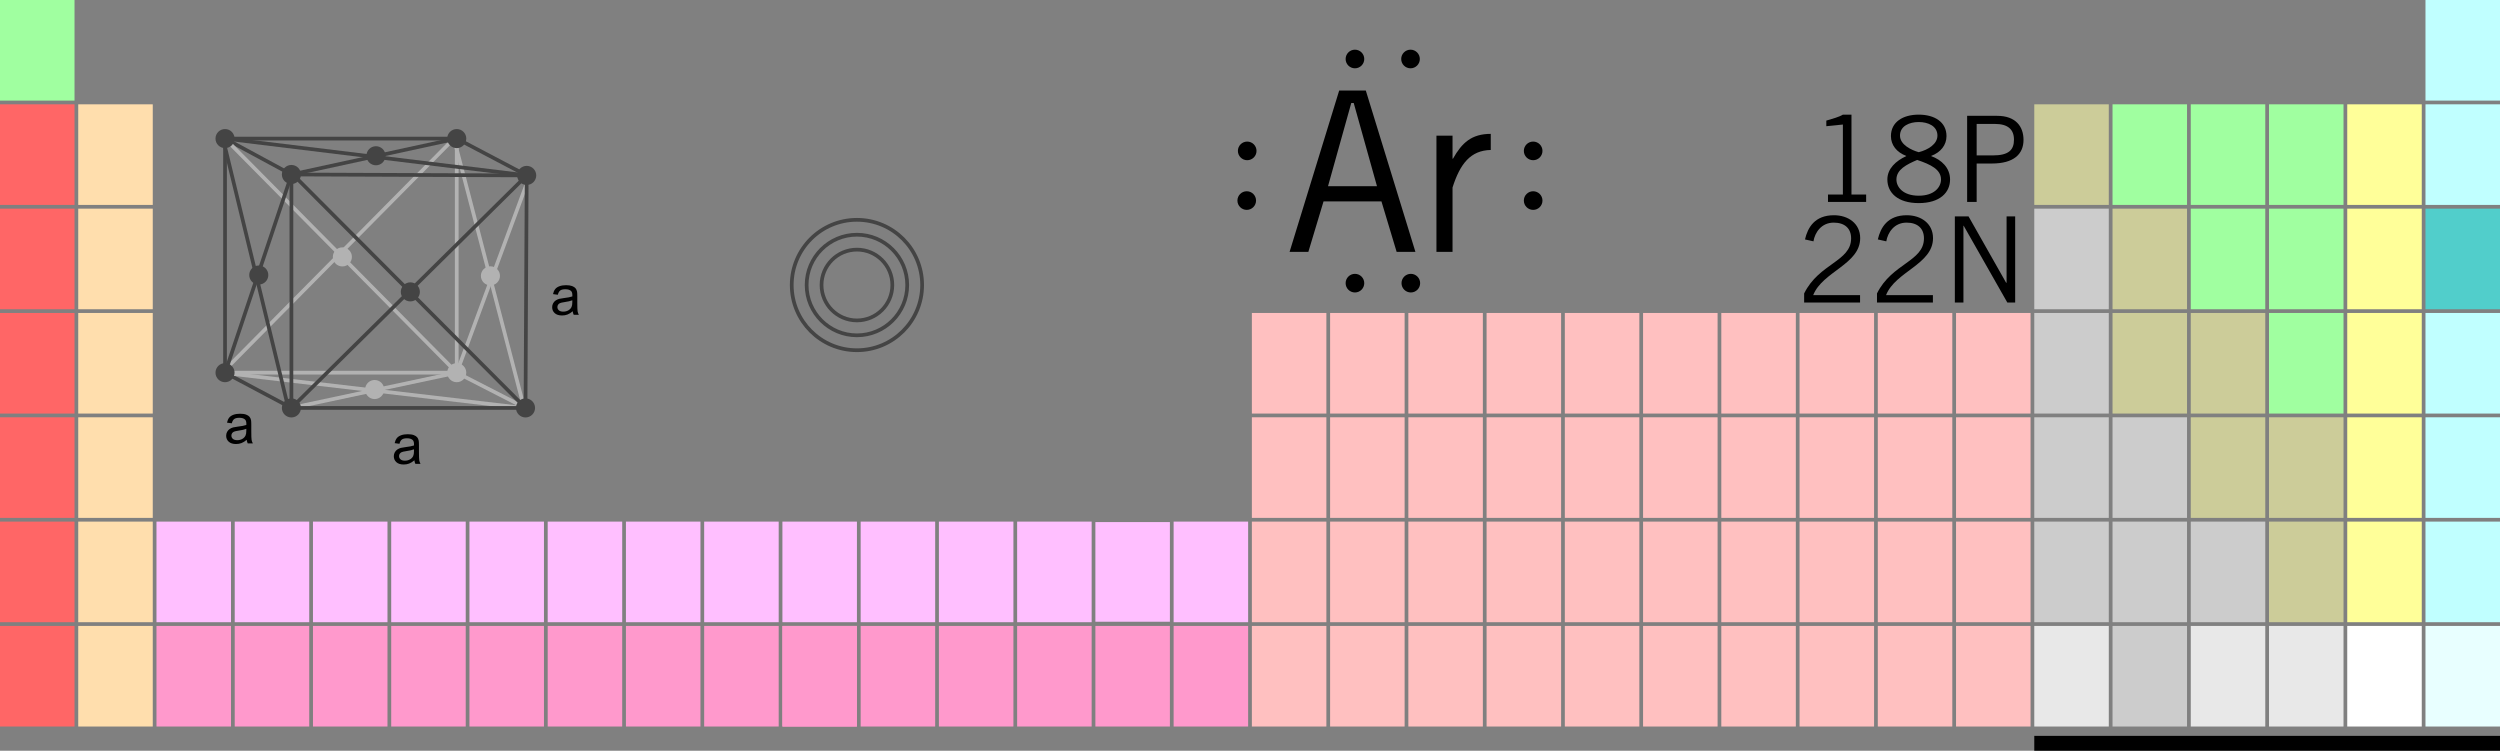 <?xml version="1.0" encoding="UTF-8" standalone="no"?>
<!-- Generator: Adobe Illustrator 13.0.0, SVG Export Plug-In . SVG Version: 6.00 Build 14948)  -->
<svg
   xmlns:dc="http://purl.org/dc/elements/1.1/"
   xmlns:cc="http://web.resource.org/cc/"
   xmlns:rdf="http://www.w3.org/1999/02/22-rdf-syntax-ns#"
   xmlns:svg="http://www.w3.org/2000/svg"
   xmlns="http://www.w3.org/2000/svg"
   xmlns:sodipodi="http://sodipodi.sourceforge.net/DTD/sodipodi-0.dtd"
   xmlns:inkscape="http://www.inkscape.org/namespaces/inkscape"
   version="1.1"
   id="Layer_1"
   x="0px"
   y="0px"
   width="671px"
   height="201.5px"
   viewBox="0 0 671 201.5"
   enable-background="new 0 0 671 201.5"
   xml:space="preserve"
   sodipodi:version="0.32"
   inkscape:version="0.45.1"
   sodipodi:docname="Ar-TableImage.svg"
   inkscape:output_extension="org.inkscape.output.svg.inkscape"
   sodipodi:docbase="C:\Documents and Settings\Owner\Desktop"><rect x="0" y="0" width="671" height="201.5" fill="#808080" stroke="none"/><defs
   id="defs356" /><sodipodi:namedview
   inkscape:window-height="573"
   inkscape:window-width="744"
   inkscape:pageshadow="2"
   inkscape:pageopacity="0.0"
   guidetolerance="10.0"
   gridtolerance="10.0"
   objecttolerance="10.0"
   borderopacity="1.0"
   bordercolor="#666666"
   pagecolor="#ffffff"
   id="base"
   inkscape:zoom="0.98211624"
   inkscape:cx="335.5"
   inkscape:cy="100.75"
   inkscape:window-x="44"
   inkscape:window-y="58"
   inkscape:current-layer="Layer_1" />
<rect
   x="315"
   y="140"
   fill="#FFBFFF"
   width="20"
   height="27"
   id="rect3" />
<rect
   x="294"
   y="140.125"
   fill="#FFBFFF"
   width="20"
   height="26.75"
   id="rect5" />
<rect
   x="273"
   y="140"
   fill="#FFBFFF"
   width="20"
   height="27"
   id="rect7" />
<rect
   x="252"
   y="140"
   fill="#FFBFFF"
   width="20"
   height="27"
   id="rect9" />
<rect
   x="231"
   y="140"
   fill="#FFBFFF"
   width="20"
   height="27"
   id="rect11" />
<rect
   x="210"
   y="140"
   fill="#FFBFFF"
   width="20"
   height="27"
   id="rect13" />
<rect
   x="189"
   y="140"
   fill="#FFBFFF"
   width="20"
   height="27"
   id="rect15" />
<rect
   x="147"
   y="140"
   fill="#FFBFFF"
   width="20"
   height="27"
   id="rect17" />
<rect
   x="168"
   y="140"
   fill="#FFBFFF"
   width="20"
   height="27"
   id="rect19" />
<rect
   x="126"
   y="140"
   fill="#FFBFFF"
   width="20"
   height="27"
   id="rect21" />
<rect
   x="84"
   y="140"
   fill="#FFBFFF"
   width="20"
   height="27"
   id="rect23" />
<rect
   x="105"
   y="140"
   fill="#FFBFFF"
   width="20"
   height="27"
   id="rect25" />
<rect
   x="63"
   y="140"
   fill="#FFBFFF"
   width="20"
   height="27"
   id="rect27" />
<rect
   x="42"
   y="140"
   fill="#FFBFFF"
   width="20"
   height="27"
   id="rect29" />
<rect
   x="315"
   y="168"
   fill="#FF99CC"
   width="20"
   height="27"
   id="rect31" />
<rect
   x="294"
   y="168"
   fill="#FF99CC"
   width="20"
   height="27"
   id="rect33" />
<rect
   x="210"
   y="168"
   fill="#FF99CC"
   width="20"
   height="27"
   id="rect35" />
<rect
   x="210"
   y="168"
   fill="#FF99CC"
   width="20"
   height="27"
   id="rect37" />
<rect
   x="231"
   y="168"
   fill="#FF99CC"
   width="20"
   height="27"
   id="rect39" />
<rect
   x="252"
   y="168"
   fill="#FF99CC"
   width="20"
   height="27"
   id="rect41" />
<rect
   x="273"
   y="168"
   fill="#FF99CC"
   width="20"
   height="27"
   id="rect43" />
<rect
   x="189"
   y="168"
   fill="#FF99CC"
   width="20"
   height="27"
   id="rect45" />
<rect
   x="84"
   y="168"
   fill="#FF99CC"
   width="20"
   height="27"
   id="rect47" />
<rect
   x="105"
   y="168"
   fill="#FF99CC"
   width="20"
   height="27"
   id="rect49" />
<rect
   x="126"
   y="168"
   fill="#FF99CC"
   width="20"
   height="27"
   id="rect51" />
<rect
   x="147"
   y="168"
   fill="#FF99CC"
   width="20"
   height="27"
   id="rect53" />
<rect
   x="168"
   y="168"
   fill="#FF99CC"
   width="20"
   height="27"
   id="rect55" />
<rect
   x="63"
   y="168"
   fill="#FF99CC"
   width="20"
   height="27"
   id="rect57" />
<rect
   x="42"
   y="168"
   fill="#FF99CC"
   width="20"
   height="27"
   id="rect59" />
<rect
   x="21"
   y="168"
   fill="#FFDEAD"
   width="20"
   height="27"
   id="rect61" />
<rect
   y="168"
   fill="#FF6666"
   width="20"
   height="27"
   id="rect63" />
<rect
   y="140"
   fill="#FF6666"
   width="20"
   height="27"
   id="rect65" />
<rect
   x="21"
   y="140"
   fill="#FFDEAD"
   width="20"
   height="27"
   id="rect67" />
<rect
   y="112"
   fill="#FF6666"
   width="20"
   height="27"
   id="rect69" />
<rect
   y="84"
   fill="#FF6666"
   width="20"
   height="27"
   id="rect71" />
<rect
   y="56"
   fill="#FF6666"
   width="20"
   height="27"
   id="rect73" />
<rect
   y="28"
   fill="#FF6666"
   width="20"
   height="27"
   id="rect75" />
<rect
   fill="#A0FFA0"
   width="20"
   height="27"
   id="rect77" />
<rect
   x="21"
   y="112"
   fill="#FFDEAD"
   width="20"
   height="27"
   id="rect79" />
<rect
   x="21"
   y="84"
   fill="#FFDEAD"
   width="20"
   height="27"
   id="rect81" />
<rect
   x="21"
   y="56"
   fill="#FFDEAD"
   width="20"
   height="27"
   id="rect83" />
<rect
   x="21"
   y="28"
   fill="#FFDEAD"
   width="20"
   height="27"
   id="rect85" />
<rect
   x="336"
   y="168"
   fill="#FFC0C0"
   width="20"
   height="27"
   id="rect87" />
<rect
   x="441"
   y="168"
   fill="#FFC0C0"
   width="20"
   height="27"
   id="rect89" />
<rect
   x="420"
   y="168"
   fill="#FFC0C0"
   width="20"
   height="27"
   id="rect91" />
<rect
   x="357"
   y="168"
   fill="#FFC0C0"
   width="20"
   height="27"
   id="rect93" />
<rect
   x="378"
   y="168"
   fill="#FFC0C0"
   width="20"
   height="27"
   id="rect95" />
<rect
   x="399"
   y="168"
   fill="#FFC0C0"
   width="20"
   height="27"
   id="rect97" />
<rect
   x="504"
   y="168"
   fill="#FFC0C0"
   width="20"
   height="27"
   id="rect99" />
<rect
   x="483"
   y="168"
   fill="#FFC0C0"
   width="20"
   height="27"
   id="rect101" />
<rect
   x="462"
   y="168"
   fill="#FFC0C0"
   width="20"
   height="27"
   id="rect103" />
<rect
   x="525"
   y="168"
   fill="#FFC0C0"
   width="20"
   height="27"
   id="rect105" />
<rect
   x="336"
   y="140"
   fill="#FFC0C0"
   width="20"
   height="27"
   id="rect107" />
<rect
   x="441"
   y="140"
   fill="#FFC0C0"
   width="20"
   height="27"
   id="rect109" />
<rect
   x="420"
   y="140"
   fill="#FFC0C0"
   width="20"
   height="27"
   id="rect111" />
<rect
   x="357"
   y="140"
   fill="#FFC0C0"
   width="20"
   height="27"
   id="rect113" />
<rect
   x="378"
   y="140"
   fill="#FFC0C0"
   width="20"
   height="27"
   id="rect115" />
<rect
   x="399"
   y="140"
   fill="#FFC0C0"
   width="20"
   height="27"
   id="rect117" />
<rect
   x="504"
   y="140"
   fill="#FFC0C0"
   width="20"
   height="27"
   id="rect119" />
<rect
   x="483"
   y="140"
   fill="#FFC0C0"
   width="20"
   height="27"
   id="rect121" />
<rect
   x="462"
   y="140"
   fill="#FFC0C0"
   width="20"
   height="27"
   id="rect123" />
<rect
   x="525"
   y="140"
   fill="#FFC0C0"
   width="20"
   height="27"
   id="rect125" />
<rect
   x="336"
   y="112"
   fill="#FFC0C0"
   width="20"
   height="27"
   id="rect127" />
<rect
   x="441"
   y="112"
   fill="#FFC0C0"
   width="20"
   height="27"
   id="rect129" />
<rect
   x="420"
   y="112"
   fill="#FFC0C0"
   width="20"
   height="27"
   id="rect131" />
<rect
   x="357"
   y="112"
   fill="#FFC0C0"
   width="20"
   height="27"
   id="rect133" />
<rect
   x="378"
   y="112"
   fill="#FFC0C0"
   width="20"
   height="27"
   id="rect135" />
<rect
   x="399"
   y="112"
   fill="#FFC0C0"
   width="20"
   height="27"
   id="rect137" />
<rect
   x="504"
   y="112"
   fill="#FFC0C0"
   width="20"
   height="27"
   id="rect139" />
<rect
   x="483"
   y="112"
   fill="#FFC0C0"
   width="20"
   height="27"
   id="rect141" />
<rect
   x="462"
   y="112"
   fill="#FFC0C0"
   width="20"
   height="27"
   id="rect143" />
<rect
   x="525"
   y="112"
   fill="#FFC0C0"
   width="20"
   height="27"
   id="rect145" />
<rect
   x="336"
   y="84"
   fill="#FFC0C0"
   width="20"
   height="27"
   id="rect147" />
<rect
   x="441"
   y="84"
   fill="#FFC0C0"
   width="20"
   height="27"
   id="rect149" />
<rect
   x="420"
   y="84"
   fill="#FFC0C0"
   width="20"
   height="27"
   id="rect151" />
<rect
   x="357"
   y="84"
   fill="#FFC0C0"
   width="20"
   height="27"
   id="rect153" />
<rect
   x="378"
   y="84"
   fill="#FFC0C0"
   width="20"
   height="27"
   id="rect155" />
<rect
   x="399"
   y="84"
   fill="#FFC0C0"
   width="20"
   height="27"
   id="rect157" />
<rect
   x="504"
   y="84"
   fill="#FFC0C0"
   width="20"
   height="27"
   id="rect159" />
<rect
   x="483"
   y="84"
   fill="#FFC0C0"
   width="20"
   height="27"
   id="rect161" />
<rect
   x="462"
   y="84"
   fill="#FFC0C0"
   width="20"
   height="27"
   id="rect163" />
<rect
   x="525"
   y="84"
   fill="#FFC0C0"
   width="20"
   height="27"
   id="rect165" />
<rect
   x="546"
   y="168"
   fill="#E8E8E8"
   width="20"
   height="27"
   id="rect167" />
<rect
   x="609"
   y="168"
   fill="#E8E8E8"
   width="20"
   height="27"
   id="rect169" />
<rect
   x="588"
   y="168"
   fill="#E8E8E8"
   width="20"
   height="27"
   id="rect171" />
<rect
   x="567"
   y="168"
   fill="#CCCCCC"
   width="20"
   height="27"
   id="rect173" />
<rect
   x="630"
   y="168"
   fill="#FFFFFF"
   width="20"
   height="27"
   id="rect175" />
<rect
   x="651"
   y="168"
   fill="#E8FFFF"
   width="20"
   height="27"
   id="rect177" />
<rect
   x="546"
   y="140"
   fill="#CCCCCC"
   width="20"
   height="27"
   id="rect179" />
<rect
   x="609"
   y="140"
   fill="#CCCC99"
   width="20"
   height="27"
   id="rect181" />
<rect
   x="588"
   y="140"
   fill="#CCCCCC"
   width="20"
   height="27"
   id="rect183" />
<rect
   x="567"
   y="140"
   fill="#CCCCCC"
   width="20"
   height="27"
   id="rect185" />
<rect
   x="630"
   y="140"
   fill="#FFFF99"
   width="20"
   height="27"
   id="rect187" />
<rect
   x="651"
   y="140"
   fill="#C0FFFF"
   width="20"
   height="27"
   id="rect189" />
<rect
   x="546"
   y="112"
   fill="#CCCCCC"
   width="20"
   height="27"
   id="rect191" />
<rect
   x="609"
   y="112"
   fill="#CCCC99"
   width="20"
   height="27"
   id="rect193" />
<rect
   x="588"
   y="112"
   fill="#CCCC99"
   width="20"
   height="27"
   id="rect195" />
<rect
   x="567"
   y="112"
   fill="#CCCCCC"
   width="20"
   height="27"
   id="rect197" />
<rect
   x="630"
   y="112"
   fill="#FFFF99"
   width="20"
   height="27"
   id="rect199" />
<rect
   x="651"
   y="112"
   fill="#C0FFFF"
   width="20"
   height="27"
   id="rect201" />
<rect
   x="546"
   y="84"
   fill="#CCCCCC"
   width="20"
   height="27"
   id="rect203" />
<rect
   x="609"
   y="84"
   fill="#A0FFA0"
   width="20"
   height="27"
   id="rect205" />
<rect
   x="588"
   y="84"
   fill="#CCCC99"
   width="20"
   height="27"
   id="rect207" />
<rect
   x="567"
   y="84"
   fill="#CCCC99"
   width="20"
   height="27"
   id="rect209" />
<rect
   x="630"
   y="84"
   fill="#FFFF99"
   width="20"
   height="27"
   id="rect211" />
<rect
   x="651"
   y="84"
   fill="#C0FFFF"
   width="20"
   height="27"
   id="rect213" />
<rect
   x="546"
   y="56"
   fill="#CCCCCC"
   width="20"
   height="27"
   id="rect215" />
<rect
   x="609"
   y="56"
   fill="#A0FFA0"
   width="20"
   height="27"
   id="rect217" />
<rect
   x="588"
   y="56"
   fill="#A0FFA0"
   width="20"
   height="27"
   id="rect219" />
<rect
   x="567"
   y="56"
   fill="#CCCC99"
   width="20"
   height="27"
   id="rect221" />
<rect
   x="630"
   y="56"
   fill="#FFFF99"
   width="20"
   height="27"
   id="rect223" />
<rect
   x="651"
   y="56"

   fill="#51CECB"   width="20"
   height="27"
   id="rect225" />
<rect
   x="546"
   y="28"
   fill="#CCCC99"
   width="20"
   height="27"
   id="rect227" />
<rect
   x="609"
   y="28"
   fill="#A0FFA0"
   width="20"
   height="27"
   id="rect229" />
<rect
   x="588"
   y="28"
   fill="#A0FFA0"
   width="20"
   height="27"
   id="rect231" />
<rect
   x="567"
   y="28"
   fill="#A0FFA0"
   width="20"
   height="27"
   id="rect233" />
<rect
   x="630"
   y="28"
   fill="#FFFF99"
   width="20"
   height="27"
   id="rect235" />
<rect
   x="651"
   y="28"
   fill="#C0FFFF"   width="20"
   height="27"
   id="rect237"
 />
<rect
   x="651"
   fill="#C0FFFF"
   width="20"
   height="27"
   id="rect239" />
<g
   id="g241">
	<path
   d="M490.633,54.191v-1.983h3.998V33.425l-4.447,0.448v-1.504c1.6-0.48,3.424-0.96,4.447-1.6h2.305v21.439h3.936v1.983H490.633   z"
   id="path243" />
	<path
   d="M514.984,54.512c-5.664,0-8.416-2.816-8.416-6.336c0-2.943,2.303-4.991,5.055-6.271V41.84   c-2.559-0.959-4.096-2.911-4.096-5.312c0-3.775,3.201-5.759,7.457-5.759c4.254,0,7.455,1.984,7.455,5.759   c0,2.4-1.537,4.353-4.096,5.312v0.064c2.752,0.992,5.055,3.136,5.055,6.271C523.398,51.695,520.646,54.512,514.984,54.512z    M514.984,52.527c4.191,0,5.982-2.304,5.982-4.352c0-2.688-2.752-4.031-6.398-5.248c-2.816,1.217-5.568,2.561-5.568,5.248   C509,50.224,510.791,52.527,514.984,52.527z M514.984,32.753c-2.529,0-5.025,1.088-5.025,3.647c0,2.496,3.137,3.904,5.025,4.448   c2.559-0.641,5.023-2.208,5.023-4.448C520.008,33.841,517.512,32.753,514.984,32.753z"
   id="path245" />
	<path
   d="M527.977,54.191V31.089h8.063c4.928,0,7.072,2.816,7.072,6.464c0,3.84-2.656,6.335-8.48,6.335h-4.096v10.304H527.977z    M530.535,41.712h4.352c4.256,0,5.664-1.472,5.664-4.224c0-2.751-1.633-4.223-5.088-4.223h-4.928V41.712z"
   id="path247" />
	<path
   d="M499.24,81.191h-15.008V78.76c4-8.096,12.607-8.575,12.607-14.783c0-2.688-1.729-4.224-4.672-4.224   c-3.328,0-5.057,2.688-5.439,5.023l-2.271-0.512c0.736-3.2,2.623-6.495,7.775-6.495c3.775,0,7.039,2.176,7.039,6.144   c0,7.039-10.111,8.959-12.607,15.295h12.576V81.191z"
   id="path249" />
	<path
   d="M518.791,81.191h-15.006V78.76c3.998-8.096,12.605-8.575,12.605-14.783c0-2.688-1.727-4.224-4.672-4.224   c-3.326,0-5.055,2.688-5.439,5.023l-2.271-0.512c0.736-3.2,2.625-6.495,7.775-6.495c3.775,0,7.039,2.176,7.039,6.144   c0,7.039-10.111,8.959-12.605,15.295h12.574V81.191z"
   id="path251" />
	<path
   d="M524.68,81.191V58.089h3.68l10.08,17.791h0.127V58.089h2.305v23.103h-2.111l-11.713-20.606h-0.063v20.606H524.68z"
   id="path253" />
</g>
<g
   id="g255">
	<path
   d="M346.121,67.61l13.319-43.318h7.14L379.9,67.61h-5.041l-4.079-13.56h-15.54l-4.08,13.56H346.121z M356.441,49.971h13.139   l-6.24-22.319h-0.66L356.441,49.971z"
   id="path257" />
	<path
   d="M385.541,36.411h4.318v6.181h0.121c2.398-4.261,4.979-6.66,10.139-6.66v4.319c-5.398,0.12-8.219,3.66-10.26,10.08V67.61   h-4.318V36.411z"
   id="path259" />
</g>
<g
   id="g261">
	<path
   d="M111.222,123.541c-0.488,0.415-0.958,0.708-1.41,0.879c-0.452,0.17-0.937,0.256-1.454,0.256   c-0.854,0-1.511-0.209-1.97-0.626c-0.459-0.418-0.688-0.951-0.688-1.601c0-0.381,0.086-0.729,0.26-1.044   c0.173-0.314,0.4-0.567,0.681-0.758s0.597-0.334,0.949-0.433c0.259-0.067,0.649-0.134,1.172-0.197   c1.064-0.127,1.848-0.278,2.351-0.454c0.005-0.181,0.007-0.295,0.007-0.345c0-0.536-0.125-0.915-0.374-1.135   c-0.337-0.298-0.837-0.447-1.501-0.447c-0.62,0-1.078,0.109-1.374,0.326c-0.295,0.218-0.514,0.603-0.655,1.154l-1.289-0.176   c0.117-0.552,0.31-0.998,0.579-1.337c0.269-0.34,0.657-0.601,1.165-0.784c0.508-0.183,1.096-0.274,1.765-0.274   c0.664,0,1.204,0.078,1.619,0.234s0.72,0.353,0.916,0.59c0.195,0.236,0.332,0.536,0.41,0.897c0.044,0.225,0.066,0.629,0.066,1.215   v1.758c0,1.227,0.028,2.001,0.084,2.326c0.056,0.324,0.167,0.636,0.333,0.934h-1.377   C111.349,124.227,111.261,123.906,111.222,123.541z M111.112,120.596c-0.479,0.196-1.196,0.362-2.153,0.498   c-0.542,0.079-0.925,0.167-1.15,0.264c-0.225,0.099-0.398,0.241-0.52,0.429c-0.122,0.188-0.183,0.397-0.183,0.626   c0,0.352,0.133,0.645,0.399,0.879s0.656,0.352,1.168,0.352c0.508,0,0.959-0.11,1.355-0.333c0.396-0.222,0.686-0.525,0.872-0.911   c0.142-0.298,0.212-0.737,0.212-1.318V120.596z"
   id="path263" />
</g>
<g
   id="g265">
	<path
   d="M153.723,83.541c-0.488,0.415-0.959,0.708-1.41,0.879c-0.452,0.17-0.937,0.256-1.454,0.256   c-0.854,0-1.511-0.209-1.97-0.626c-0.459-0.418-0.689-0.951-0.689-1.601c0-0.381,0.087-0.729,0.261-1.044   c0.173-0.314,0.399-0.567,0.681-0.758s0.598-0.334,0.949-0.433c0.258-0.067,0.648-0.134,1.172-0.197   c1.064-0.127,1.848-0.278,2.351-0.454c0.005-0.181,0.007-0.295,0.007-0.345c0-0.536-0.124-0.915-0.373-1.135   c-0.337-0.298-0.838-0.447-1.502-0.447c-0.619,0-1.078,0.109-1.373,0.326c-0.295,0.218-0.514,0.603-0.655,1.154l-1.289-0.176   c0.117-0.552,0.31-0.998,0.579-1.337c0.268-0.34,0.656-0.601,1.164-0.784c0.508-0.183,1.096-0.274,1.766-0.274   c0.664,0,1.203,0.078,1.618,0.234s0.72,0.353,0.915,0.59c0.195,0.236,0.332,0.536,0.41,0.897c0.045,0.225,0.066,0.629,0.066,1.215   v1.758c0,1.227,0.027,2.001,0.084,2.326c0.057,0.324,0.168,0.636,0.334,0.934h-1.377C153.85,84.227,153.762,83.906,153.723,83.541z    M153.612,80.596c-0.479,0.196-1.196,0.362-2.153,0.498c-0.542,0.079-0.926,0.167-1.15,0.264c-0.225,0.099-0.397,0.241-0.52,0.429   c-0.122,0.188-0.184,0.397-0.184,0.626c0,0.352,0.133,0.645,0.399,0.879s0.655,0.352,1.169,0.352c0.508,0,0.959-0.11,1.354-0.333   c0.396-0.222,0.687-0.525,0.872-0.911c0.141-0.298,0.212-0.737,0.212-1.318V80.596z"
   id="path267" />
</g>
<g
   id="g269">
	<path
   d="M66.222,118.041c-0.488,0.415-0.958,0.708-1.41,0.879c-0.452,0.17-0.937,0.256-1.454,0.256   c-0.854,0-1.511-0.209-1.97-0.626c-0.459-0.418-0.688-0.951-0.688-1.601c0-0.381,0.086-0.729,0.26-1.044   c0.173-0.314,0.4-0.567,0.681-0.758s0.597-0.334,0.949-0.433c0.259-0.067,0.649-0.134,1.172-0.197   c1.064-0.127,1.848-0.278,2.351-0.454c0.005-0.181,0.007-0.295,0.007-0.345c0-0.536-0.125-0.915-0.374-1.135   c-0.337-0.298-0.837-0.447-1.501-0.447c-0.62,0-1.078,0.109-1.374,0.326c-0.295,0.218-0.514,0.603-0.655,1.154l-1.289-0.176   c0.117-0.552,0.31-0.998,0.579-1.337c0.269-0.34,0.657-0.601,1.165-0.784c0.508-0.183,1.096-0.274,1.765-0.274   c0.664,0,1.204,0.078,1.619,0.234s0.72,0.353,0.916,0.59c0.195,0.236,0.332,0.536,0.41,0.897c0.044,0.225,0.066,0.629,0.066,1.215   v1.758c0,1.227,0.028,2.001,0.084,2.326c0.056,0.324,0.167,0.636,0.333,0.934h-1.377C66.349,118.727,66.261,118.406,66.222,118.041   z M66.112,115.096c-0.479,0.196-1.196,0.362-2.153,0.498c-0.542,0.079-0.925,0.167-1.15,0.264c-0.225,0.099-0.398,0.241-0.52,0.429   c-0.122,0.188-0.183,0.397-0.183,0.626c0,0.352,0.133,0.645,0.399,0.879s0.656,0.352,1.168,0.352c0.508,0,0.959-0.11,1.355-0.333   c0.396-0.222,0.686-0.525,0.872-0.911c0.142-0.298,0.212-0.737,0.212-1.318V115.096z"
   id="path271" />
</g>
<g
   id="g273">
	<polyline
   fill="none"
   stroke="#444444"
   points="122.59,37.193 60.398,37.193 60.398,100.026 78.213,109.485  "
   id="polyline275" />
	<line
   fill="none"
   stroke="#444444"
   x1="122.59"
   y1="37.193"
   x2="141.365"
   y2="47.079"
   id="line277" />
	<line
   fill="none"
   stroke="#444444"
   x1="60.398"
   y1="37.193"
   x2="78.213"
   y2="46.831"
   id="line279" />
	<polyline
   fill="none"
   stroke="#B2B2B2"
   points="60.398,100.026 122.59,100.026 122.59,37.193  "
   id="polyline281" />
	<line
   fill="none"
   stroke="#B2B2B2"
   x1="122.59"
   y1="100.026"
   x2="141.045"
   y2="109.485"
   id="line283" />
	<polyline
   fill="none"
   stroke="#B2B2B2"
   points="60.398,37.195 122.591,100.026 78.213,109.485  "
   id="polyline285" />
	<polyline
   fill="none"
   stroke="#B2B2B2"
   points="140.81,110.003 121.838,37.195 59.646,100.026 140.292,109.485  "
   id="polyline287" />
	<line
   fill="none"
   stroke="#444444"
   x1="77.54"
   y1="110.157"
   x2="59.848"
   y2="37.195"
   id="line289" />
	<line
   fill="none"
   stroke="#444444"
   x1="78.116"
   y1="47.267"
   x2="60.398"
   y2="100.114"
   id="line291" />
	<line
   fill="none"
   stroke="#444444"
   x1="78.213"
   y1="46.831"
   x2="122.591"
   y2="37.195"
   id="line293" />
	<polyline
   fill="none"
   stroke="#444444"
   points="60.398,37.195 141.365,47.079 78.213,109.485  "
   id="polyline295" />
	<line
   fill="none"
   stroke="#B2B2B2"
   x1="122.591"
   y1="100.026"
   x2="142.339"
   y2="46.7"
   id="line297" />
	<polyline
   fill="none"
   stroke="#444444"
   points="78.213,46.831 141.365,47.079 141.045,109.485 78.213,109.485 78.213,46.831  "
   id="polyline299" />
	<line
   fill="none"
   stroke="#444444"
   x1="78.682"
   y1="46.89"
   x2="141.045"
   y2="109.485"
   id="line301" />
	<circle
   fill="#B2B2B2"
   cx="122.59"
   cy="100.026"
   r="2.56"
   id="circle303" />
	<circle
   fill="#B2B2B2"
   cx="131.631"
   cy="74.038"
   r="2.561"
   id="circle305" />
	<circle
   fill="#B2B2B2"
   cx="91.892"
   cy="68.952"
   r="2.561"
   id="circle307" />
	<circle
   fill="#B2B2B2"
   cx="100.555"
   cy="104.548"
   r="2.56"
   id="circle309" />
	<path
   fill="#444444"
   d="M143.926,47.079c0,1.414-1.146,2.563-2.561,2.563s-2.561-1.148-2.561-2.563   c0-1.412,1.146-2.561,2.561-2.561S143.926,45.667,143.926,47.079z"
   id="path311" />
	<circle
   fill="#444444"
   cx="141.046"
   cy="109.485"
   r="2.56"
   id="circle313" />
	<circle
   fill="#444444"
   cx="78.213"
   cy="46.831"
   r="2.56"
   id="circle315" />
	<circle
   fill="#444444"
   cx="78.213"
   cy="109.485"
   r="2.56"
   id="circle317" />
	<path
   fill="#444444"
   d="M62.958,37.193c0,1.414-1.147,2.563-2.56,2.563c-1.414,0-2.56-1.149-2.56-2.563   c0-1.412,1.146-2.559,2.56-2.559C61.812,34.635,62.958,35.781,62.958,37.193z"
   id="path319" />
	<path
   fill="#444444"
   d="M125.15,37.193c0,1.414-1.146,2.563-2.561,2.563c-1.412,0-2.56-1.149-2.56-2.563   c0-1.412,1.147-2.559,2.56-2.559C124.004,34.635,125.15,35.781,125.15,37.193z"
   id="path321" />
	<circle
   fill="#444444"
   cx="60.398"
   cy="100.026"
   r="2.56"
   id="circle323" />
	<circle
   fill="#444444"
   cx="110.134"
   cy="78.341"
   r="2.561"
   id="circle325" />
	<circle
   fill="#444444"
   cx="69.454"
   cy="73.819"
   r="2.561"
   id="circle327" />
	<circle
   fill="#444444"
   cx="100.905"
   cy="41.804"
   r="2.561"
   id="circle329" />
</g>
<circle
   fill="none"
   stroke="#444444"
   cx="230"
   cy="76.5"
   r="9.5"
   id="circle331" />
<circle
   fill="none"
   stroke="#444444"
   cx="230"
   cy="76.5"
   r="13.5"
   id="circle333" />
<circle
   fill="none"
   stroke="#444444"
   cx="230"
   cy="76.5"
   r="17.5"
   id="circle335" />
<circle
   cx="411.5"
   cy="40.5"
   r="2.5"
   id="circle337" />
<circle
   cx="334.75"
   cy="40.5"
   r="2.5"
   id="circle339" />
<circle
   cx="411.5"
   cy="53.833"
   r="2.5"
   id="circle341" />
<circle
   cx="363.666"
   cy="15.834"
   r="2.5"
   id="circle343" />
<circle
   cx="334.624"
   cy="53.833"
   r="2.5"
   id="circle345" />
<circle
   cx="378.666"
   cy="76"
   r="2.5"
   id="circle347" />
<circle
   cx="363.666"
   cy="76"
   r="2.5"
   id="circle349" />
<circle
   cx="378.584"
   cy="15.834"
   r="2.5"
   id="circle351" />
<line
   fill="none"
   stroke="#000000"
   stroke-width="4"
   x1="546"
   y1="199.5"
   x2="671"
   y2="199.5"
   id="line353" />
</svg>